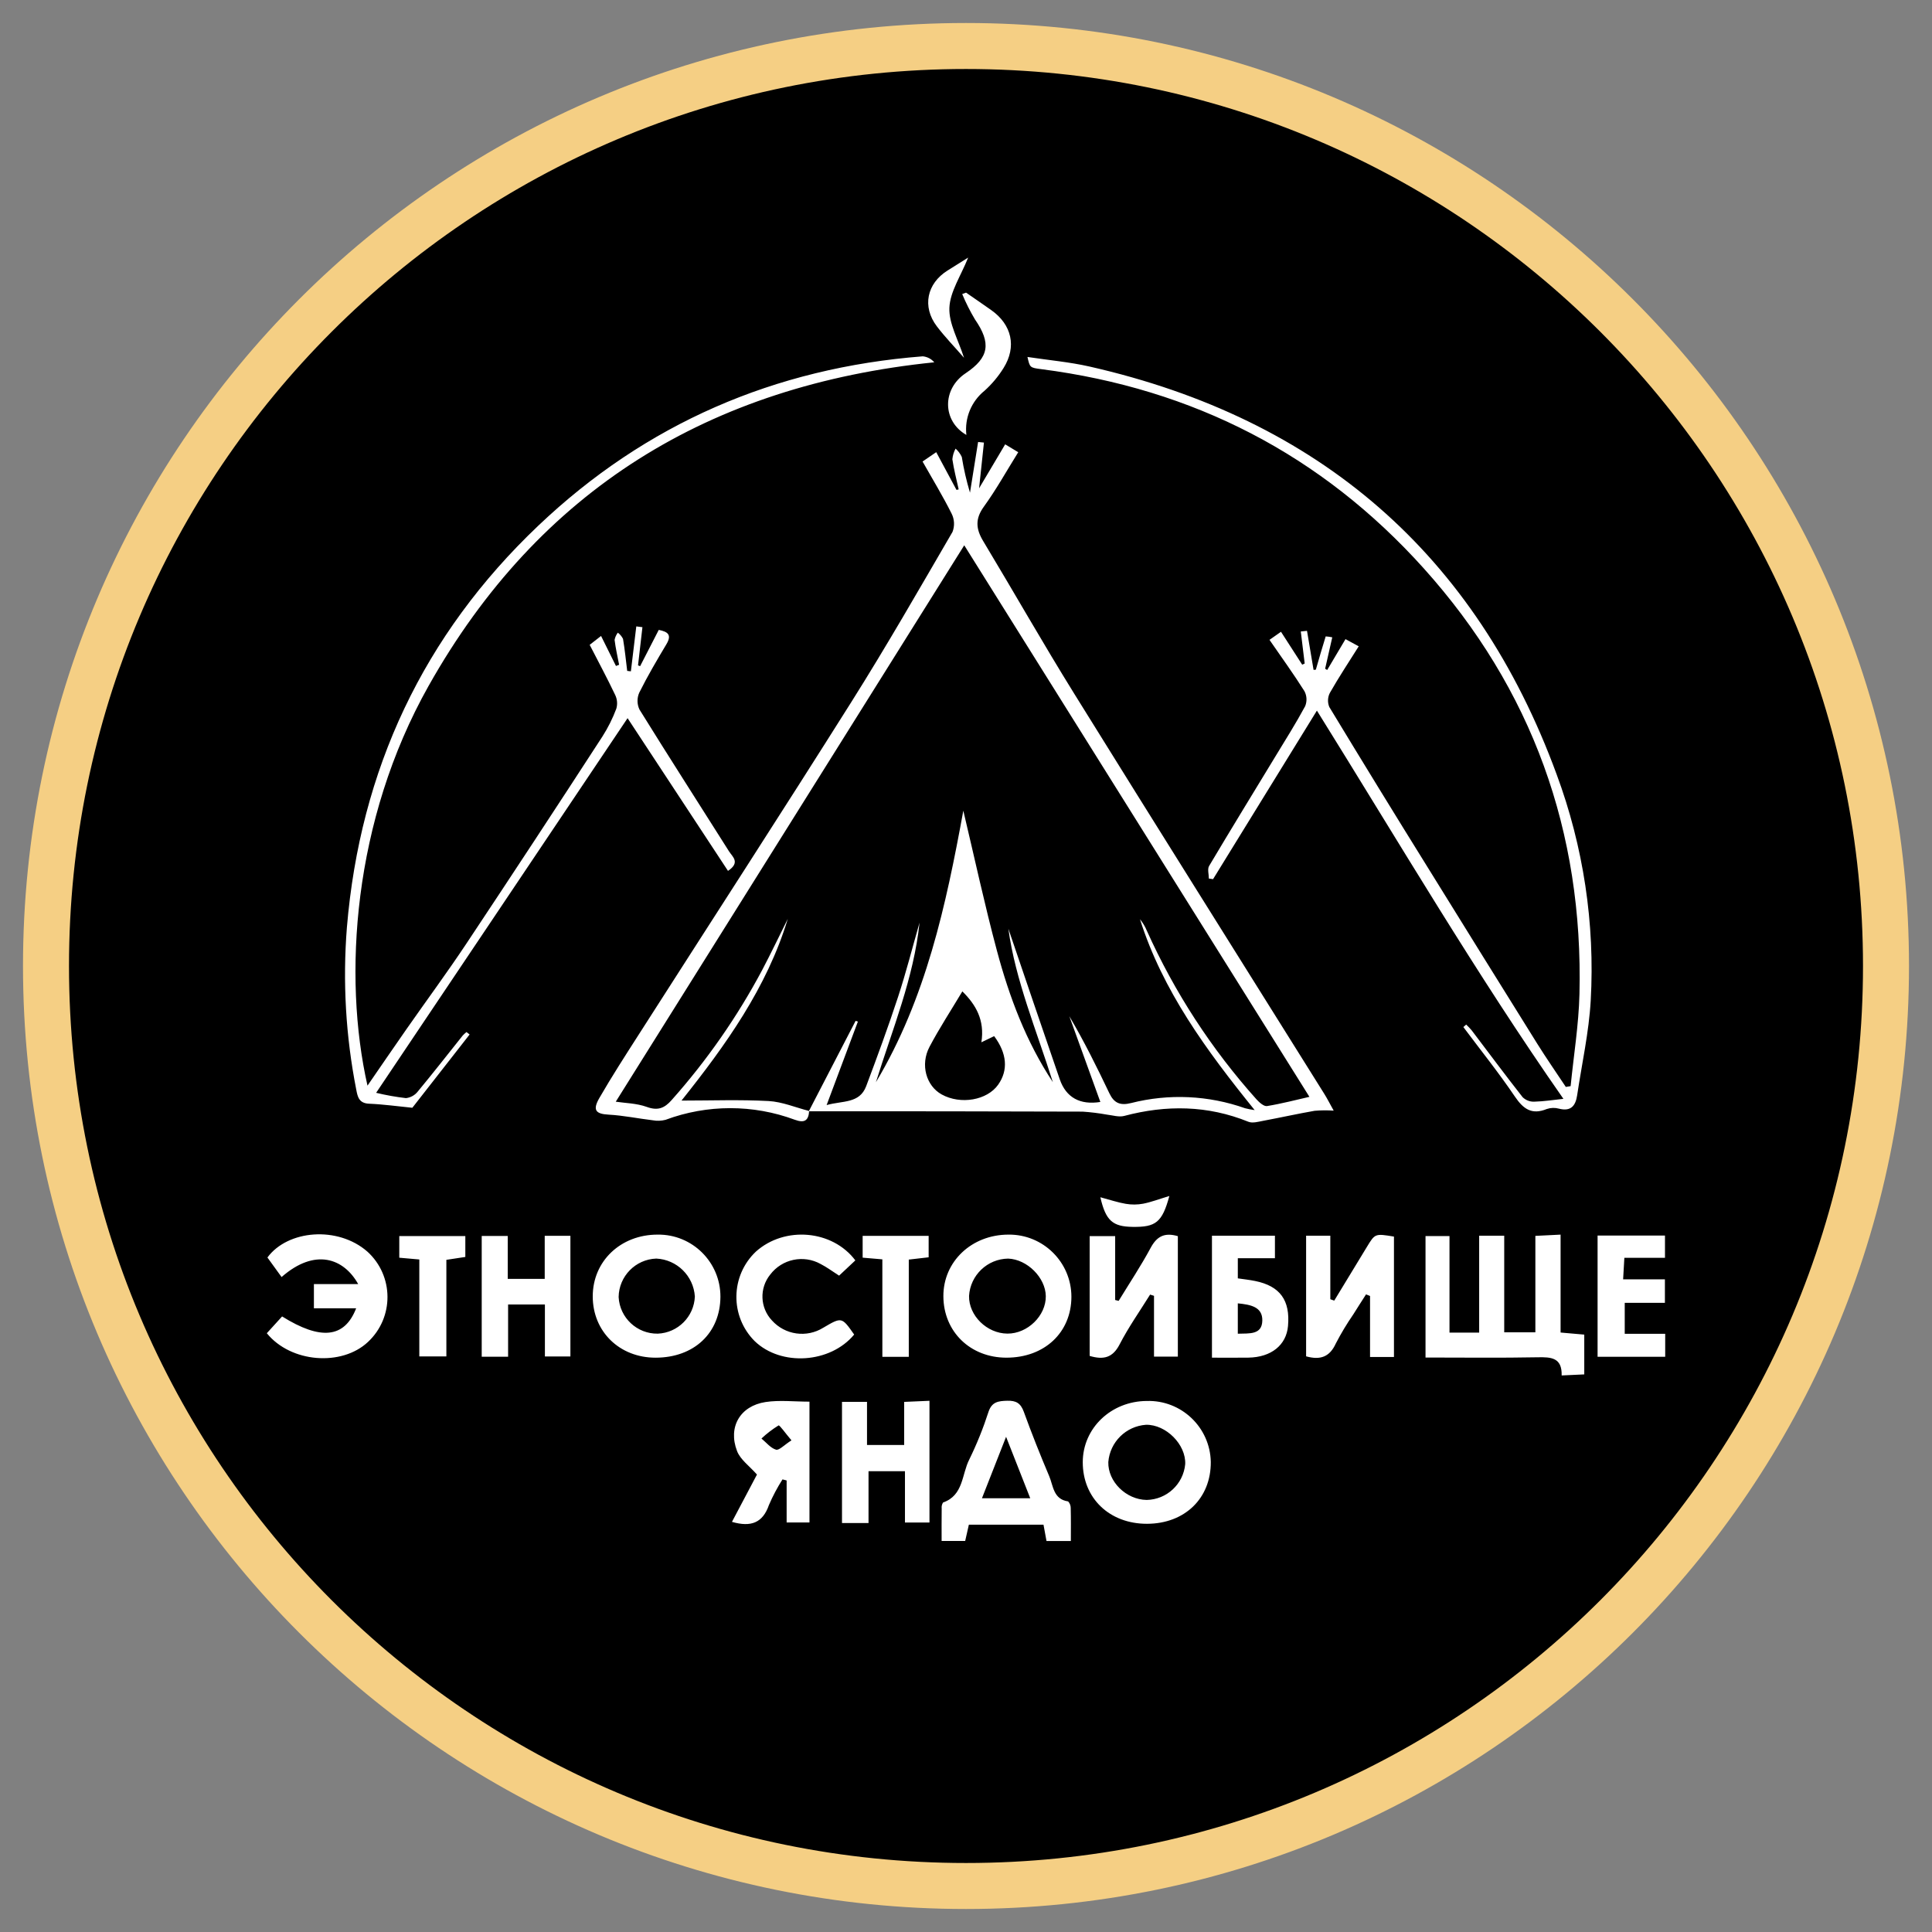 <?xml version="1.0" encoding="UTF-8"?> <svg xmlns="http://www.w3.org/2000/svg" viewBox="0 0 420.00 420.00" data-guides="{&quot;vertical&quot;:[],&quot;horizontal&quot;:[]}"><rect x="0" y="0" width="420.00" height="420.00" fill="#808080" stroke="none"/><defs></defs><path baseline-shift="baseline" fill="rgb(0, 0, 0)" stroke-width="10" stroke="rgb(245, 207, 132)" id="tSvg418d084933" class="cls-1" width="400" height="400" rx="200" ry="200" title="Rectangle 10" fill-opacity="1" stroke-opacity="1" d="M10 210C10 99.543 99.543 10 210 10H210C320.457 10 410 99.543 410 210H410C410 320.457 320.457 410 210 410H210C99.543 410 10 320.457 10 210Z" style="transform-origin: 210px 210px;"></path><path fill="rgb(255, 255, 255)" stroke="none" fill-opacity="1" stroke-width="1" stroke-opacity="1" baseline-shift="baseline" fill-rule="evenodd" id="tSvgeef343fe49" data-name="Фигура 4 копия" class="cls-2" title="Path 38" d="M315.107 289.7C317.257 289.7 319.408 289.7 321.558 289.7C321.558 282.677 321.558 275.653 321.558 268.63C323.374 268.63 325.189 268.63 327.005 268.63C327.005 275.63 327.005 282.63 327.005 289.63C329.262 289.63 331.519 289.63 333.776 289.63C333.776 282.643 333.776 275.656 333.776 268.669C335.603 268.578 337.431 268.488 339.258 268.397C339.258 275.492 339.258 282.586 339.258 289.681C340.974 289.832 342.69 289.982 344.406 290.133C344.406 293.016 344.406 295.899 344.406 298.782C342.768 298.858 341.129 298.935 339.491 299.011C339.591 295.116 337.202 295.003 334.266 295.061C326.219 295.219 318.166 295.115 309.896 295.115C309.896 286.315 309.896 277.515 309.896 268.715C311.633 268.715 313.37 268.715 315.107 268.715C315.107 275.71 315.107 282.705 315.107 289.7ZM232.794 335C231.029 335 229.265 335 227.5 335C227.29 333.86 227.086 332.752 226.848 331.456C221.439 331.456 216.031 331.456 210.622 331.456C210.375 332.556 210.122 333.672 209.822 334.989C208.115 334.989 206.407 334.989 204.7 334.989C204.7 332.529 204.684 330.225 204.714 327.922C204.661 327.47 204.767 327.013 205.014 326.631C209.477 325.072 209.057 320.503 210.714 317.278C212.358 313.919 213.758 310.446 214.903 306.886C215.641 304.728 217.04 304.568 218.942 304.51C220.873 304.45 221.883 305.029 222.563 306.902C224.276 311.621 226.135 316.293 228.093 320.917C228.985 323.025 228.974 325.927 232.203 326.394C232.576 326.792 232.778 327.321 232.765 327.866C232.829 330.169 232.794 332.477 232.794 335ZM218.713 312.349C216.964 316.803 215.216 321.257 213.467 325.711C216.967 325.711 220.467 325.711 223.967 325.711C222.216 321.257 220.464 316.803 218.713 312.349ZM249.36 331.259C241.196 331.277 235.374 325.696 235.383 317.859C235.391 310.477 241.533 304.602 249.289 304.559C256.807 304.329 263.065 310.281 263.215 317.8C263.275 325.7 257.574 331.237 249.36 331.259ZM249.275 326.074C253.642 325.99 257.25 322.639 257.655 318.29C257.836 314.03 253.489 309.66 249.141 309.734C244.775 310.033 241.285 313.483 240.936 317.845C240.836 322.094 244.8 326.008 249.275 326.074ZM218.79 295.146C210.926 295.146 205.115 289.488 205.082 281.803C205.05 274.248 211.221 268.403 219.228 268.395C226.752 268.307 232.902 274.376 232.914 281.9C232.9 289.68 227.067 295.149 218.79 295.146ZM218.99 289.915C223.38 289.95 227.409 286.015 227.348 281.762C227.289 277.74 223.294 273.762 219.162 273.609C214.644 273.675 210.939 277.211 210.662 281.721C210.586 285.993 214.536 289.88 218.99 289.915ZM236.885 294.767C236.885 286.087 236.885 277.406 236.885 268.726C238.732 268.726 240.58 268.726 242.427 268.726C242.427 273.354 242.427 277.981 242.427 282.609C242.68 282.672 242.932 282.736 243.185 282.799C245.52 278.972 248.013 275.23 250.134 271.287C251.463 268.815 253.108 267.867 256.054 268.73C256.054 277.458 256.054 286.185 256.054 294.913C254.327 294.913 252.599 294.913 250.872 294.913C250.872 290.509 250.872 286.104 250.872 281.7C250.589 281.61 250.306 281.521 250.023 281.431C247.791 285.026 245.333 288.505 243.398 292.253C241.912 295.137 239.947 295.672 236.885 294.767ZM142.54 295.149C134.691 295.165 128.856 289.481 128.857 281.819C128.858 274.157 134.931 268.385 142.963 268.395C150.485 268.295 156.631 274.373 156.615 281.895C156.568 289.784 150.888 295.133 142.54 295.149ZM143 289.925C147.375 289.737 150.877 286.229 151.057 281.853C150.769 277.367 147.156 273.815 142.666 273.604C138.148 273.766 134.55 277.441 134.484 281.961C134.718 286.474 138.481 289.993 143 289.925ZM77.865 279.144C74.733 273.544 68.492 271.244 61.214 277.618C60.188 276.202 59.162 274.785 58.136 273.369C62.548 267.369 73.436 266.461 79.865 272.09C85.644 277.344 85.699 286.416 79.983 291.74C74.283 297.084 63.229 296.267 58.004 289.832C59.111 288.615 60.219 287.399 61.326 286.182C69.69 291.4 74.9 290.924 77.426 284.408C74.364 284.408 71.302 284.408 68.24 284.408C68.24 282.653 68.24 280.899 68.24 279.144C71.45 279.144 74.659 279.144 77.865 279.144ZM303.035 294.992C301.302 294.992 299.568 294.992 297.835 294.992C297.835 290.573 297.835 286.153 297.835 281.734C297.546 281.617 297.256 281.5 296.967 281.383C296.039 282.838 295.097 284.283 294.188 285.748C292.793 287.768 291.528 289.875 290.399 292.055C289.084 294.944 287.079 295.734 283.937 294.855C283.937 286.114 283.937 277.372 283.937 268.631C285.691 268.631 287.446 268.631 289.2 268.631C289.2 273.234 289.2 277.838 289.2 282.441C289.485 282.541 289.769 282.641 290.054 282.741C292.417 278.857 294.779 274.972 297.14 271.086C298.92 268.15 298.913 268.147 303.035 268.823C303.035 277.545 303.035 286.266 303.035 294.992ZM188.81 331.1C186.888 331.1 184.965 331.1 183.043 331.1C183.043 322.318 183.043 313.535 183.043 304.753C184.856 304.753 186.668 304.753 188.481 304.753C188.481 307.876 188.481 310.999 188.481 314.122C191.174 314.122 193.867 314.122 196.56 314.122C196.56 311.001 196.56 307.88 196.56 304.759C198.393 304.679 200.227 304.599 202.06 304.519C202.06 313.34 202.06 322.162 202.06 330.983C200.284 330.983 198.507 330.983 196.731 330.983C196.731 327.265 196.731 323.546 196.731 319.828C194.091 319.828 191.45 319.828 188.81 319.828C188.81 323.585 188.81 327.343 188.81 331.1ZM104.721 294.95C104.721 286.197 104.721 277.445 104.721 268.692C106.607 268.692 108.493 268.692 110.379 268.692C110.379 271.8 110.379 274.909 110.379 278.017C113.058 278.017 115.738 278.017 118.417 278.017C118.417 274.897 118.417 271.778 118.417 268.658C120.278 268.658 122.139 268.658 124 268.658C124 277.4 124 286.141 124 294.883C122.152 294.883 120.305 294.883 118.457 294.883C118.457 291.116 118.457 287.35 118.457 283.583C115.79 283.583 113.124 283.583 110.457 283.583C110.457 287.37 110.457 291.158 110.457 294.945C108.546 294.945 106.636 294.945 104.725 294.945C104.724 294.947 104.722 294.948 104.721 294.95ZM159.121 330.84C160.933 327.411 162.745 323.982 164.557 320.553C162.945 318.718 160.957 317.331 160.23 315.453C158.217 310.225 160.9 305.634 166.422 304.791C169.466 304.326 172.64 304.708 175.972 304.708C175.972 313.463 175.972 322.219 175.972 330.974C174.317 330.974 172.663 330.974 171.008 330.974C171.008 327.929 171.008 324.884 171.008 321.839C170.708 321.762 170.408 321.686 170.108 321.609C168.977 323.381 167.992 325.242 167.161 327.173C165.82 331.047 163.274 332.043 159.121 330.84ZM172.059 313.117C170.675 311.494 169.477 309.757 169.249 309.876C167.918 310.697 166.674 311.651 165.536 312.723C166.576 313.578 167.509 314.792 168.699 315.147C169.368 315.346 170.462 314.132 172.059 313.117ZM263.469 268.631C268.032 268.631 272.596 268.631 277.159 268.631C277.159 270.262 277.159 271.893 277.159 273.524C274.47 273.524 271.78 273.524 269.091 273.524C269.091 274.984 269.091 276.444 269.091 277.904C270.365 278.094 271.629 278.225 272.867 278.479C278.275 279.585 280.504 282.666 280.001 288.279C279.63 292.425 276.339 295.064 271.385 295.138C268.83 295.176 266.274 295.145 263.469 295.145C263.469 286.306 263.469 277.468 263.469 268.631ZM269.089 283.338C269.089 285.538 269.089 287.738 269.089 289.938C271.604 289.849 274.352 290.217 274.416 287.08C274.473 284.1 271.885 283.616 269.089 283.338ZM185.689 290.12C180.502 296.379 169.81 297.086 164.063 291.55C158.655 286.141 158.778 277.335 164.335 272.079C170.567 266.499 180.948 267.346 185.943 273.998C184.766 275.103 183.589 276.208 182.412 277.313C180.946 276.379 179.737 275.464 178.412 274.789C174.691 272.709 170.006 273.691 167.433 277.089C165.053 280.036 165.212 284.287 167.807 287.047C170.656 290.22 175.373 290.885 178.989 288.625C182.99 286.276 182.99 286.276 185.689 290.12ZM347.3 268.6C352.184 268.6 357.068 268.6 361.952 268.6C361.952 270.212 361.952 271.824 361.952 273.436C359.008 273.436 356.065 273.436 353.121 273.436C353.029 275.036 352.954 276.357 352.852 278.123C355.88 278.123 358.908 278.123 361.936 278.123C361.936 279.823 361.936 281.523 361.936 283.223C359.025 283.223 356.114 283.223 353.203 283.223C353.203 285.467 353.203 287.711 353.203 289.955C356.135 289.955 359.068 289.955 362 289.955C362 291.619 362 293.283 362 294.947C357.1 294.947 352.2 294.947 347.3 294.947C347.3 286.165 347.3 277.382 347.3 268.6ZM91.155 273.8C89.704 273.672 88.252 273.543 86.801 273.415C86.801 271.848 86.801 270.282 86.801 268.715C91.587 268.715 96.373 268.715 101.159 268.715C101.159 270.227 101.159 271.738 101.159 273.25C99.785 273.459 98.412 273.668 97.038 273.877C97.038 280.877 97.038 287.877 97.038 294.877C95.077 294.877 93.116 294.877 91.155 294.877C91.155 287.851 91.155 280.826 91.155 273.8ZM191.816 273.771C190.388 273.649 188.96 273.527 187.532 273.405C187.532 271.825 187.532 270.246 187.532 268.666C192.315 268.666 197.097 268.666 201.88 268.666C201.88 270.219 201.88 271.771 201.88 273.324C200.441 273.491 199.001 273.657 197.562 273.824C197.562 280.871 197.562 287.919 197.562 294.966C195.647 294.966 193.733 294.966 191.818 294.966C191.818 287.899 191.818 280.833 191.816 273.771ZM254.208 260C252.639 265.768 251.244 266.785 246.208 266.712C241.923 266.65 240.381 265.412 239.208 260.272C241.335 260.838 243.016 261.413 244.745 261.703C245.989 261.914 247.26 261.905 248.5 261.676C250.205 261.346 251.849 260.712 254.208 260Z"></path><path fill="rgb(255, 255, 255)" stroke="none" fill-opacity="1" stroke-width="1" stroke-opacity="1" baseline-shift="baseline" fill-rule="evenodd" id="tSvg14d55a29b5d" data-name="Фигура 3 копия" class="cls-3" title="Path 39" d="M175.9 241.518C175.771 243.618 174.879 244.192 172.795 243.428C163.726 240.059 153.748 240.062 144.681 243.439C143.774 243.675 142.825 243.709 141.903 243.539C138.698 243.157 135.516 242.489 132.303 242.313C129.514 242.159 128.765 241.35 130.294 238.7C132.994 234.021 135.933 229.477 138.846 224.923C154.259 200.823 169.821 176.823 185.071 152.618C192.72 140.481 199.859 128.023 207.071 115.623C207.568 114.331 207.495 112.89 206.871 111.655C204.987 107.883 202.785 104.269 200.556 100.331C201.547 99.653 202.538 98.975 203.529 98.297C205.088 101.197 206.513 103.852 207.937 106.505C208.094 106.466 208.251 106.428 208.408 106.389C207.931 104.208 207.356 102.041 207.036 99.838C207.11 99.028 207.348 98.24 207.736 97.525C208.302 98.03 208.76 98.645 209.083 99.331C209.507 101.958 210.103 104.554 210.867 107.103C211.455 103.43 212.043 99.757 212.63 96.085C213.053 96.127 213.477 96.17 213.9 96.212C213.577 99.245 213.255 102.277 212.843 106.154C214.734 102.967 216.625 99.781 218.516 96.594C219.463 97.165 220.409 97.737 221.356 98.308C218.809 102.393 216.573 106.43 213.883 110.141C211.956 112.798 212.15 114.991 213.73 117.615C220.364 128.638 226.718 139.831 233.502 150.761C251.542 179.824 269.752 208.783 287.886 237.79C288.544 238.842 289.103 239.955 289.933 241.444C288.553 241.348 287.167 241.359 285.788 241.476C282.05 242.131 278.343 242.956 274.612 243.653C273.552 243.853 272.294 244.226 271.396 243.863C262.523 240.274 253.549 240.163 244.396 242.592C243.24 242.899 241.87 242.449 240.603 242.304C238.869 241.992 237.12 241.777 235.362 241.658C215.517 241.596 195.672 241.57 175.826 241.58C179.217 235.03 182.609 228.48 186 221.93C186.167 221.98 186.333 222.029 186.5 222.079C184.3 227.95 182.1 233.821 179.7 240.234C183.173 239.248 186.863 239.947 188.3 236.125C190.719 229.693 193.092 223.238 195.234 216.711C196.979 211.391 198.359 205.953 199.901 200.567C198.637 212.659 193.975 223.807 190.417 235.267C201.291 217.084 205.659 196.792 209.417 176.239C211.868 186.539 214.048 196.692 216.731 206.709C219.421 216.75 223.07 226.465 228.882 235.251C225.319 223.983 220.724 213.02 219.208 201.888C222.791 212.404 226.548 223.533 230.383 234.635C231.764 238.635 234.839 240.255 239.206 239.556C236.962 233.356 234.715 227.143 232.464 220.918C235.704 226.418 238.48 232.035 241.178 237.691C242.187 239.804 243.531 240.391 245.897 239.791C254.088 237.71 262.712 238.105 270.679 240.926C271.362 241.098 272.054 241.232 272.752 241.326C262.264 228.34 252.761 215.418 247.821 199.837C248.434 200.58 248.932 201.41 249.3 202.3C255.316 215.689 263.364 228.068 273.159 239C273.759 239.663 274.768 240.559 275.438 240.45C278.664 239.921 281.838 239.084 284.657 238.442C259.644 198.475 234.631 158.509 209.618 118.542C184.366 158.861 159.113 199.181 133.861 239.5C135.861 239.807 138.392 239.828 140.634 240.642C143.039 241.516 144.475 240.888 146.01 239.142C153.671 230.538 160.277 221.051 165.689 210.882C167.62 207.21 169.407 203.463 171.259 199.751C166.697 214.761 157.731 227.241 148.154 239.257C154.594 239.257 160.861 239.024 167.098 239.357C170.063 239.524 172.97 240.766 175.9 241.518ZM209.207 215.518C206.726 219.668 204.207 223.518 202.069 227.565C200.012 231.465 201.354 236.065 204.708 237.921C208.823 240.2 214.608 239.197 217.001 235.789C219.218 232.635 218.914 228.997 216.121 225.248C215.195 225.694 214.269 226.139 213.343 226.585C214.106 221.752 212.138 218.408 209.207 215.518ZM158.259 189.323C150.982 178.256 143.706 167.19 136.429 156.123C118.209 183.271 99.989 210.419 81.769 237.567C83.905 238.083 86.07 238.469 88.252 238.723C89.273 238.608 90.204 238.086 90.834 237.274C94.154 233.274 97.347 229.174 100.594 225.111C100.847 224.839 101.121 224.588 101.414 224.36C101.639 224.536 101.864 224.713 102.089 224.889C97.874 230.281 93.66 235.674 89.639 240.819C86.428 240.502 83.339 240.066 80.239 239.937C78.039 239.846 77.739 238.449 77.439 236.837C75.161 225.254 74.478 213.413 75.41 201.645C78.27 167.355 92.01 138.03 117.036 114.262C140.377 92.093 168.412 79.974 200.601 77.462C201.572 77.554 202.469 78.02 203.101 78.762C154.293 83.752 117.178 106.451 93.171 149.11C76.694 178.388 74.521 212.277 79.889 236.01C82.856 231.71 85.582 227.71 88.354 223.741C92.685 217.541 97.183 211.457 101.367 205.164C111.318 190.198 121.184 175.176 130.967 160.099C132.18 158.195 133.192 156.169 133.986 154.055C134.272 153.067 134.184 152.009 133.738 151.082C132.015 147.462 130.116 143.925 128.192 140.182C129.017 139.538 129.841 138.894 130.666 138.25C131.81 140.55 132.857 142.666 133.906 144.778C134.133 144.69 134.361 144.601 134.588 144.513C134.245 142.713 133.831 140.92 133.606 139.104C133.715 138.533 133.958 137.997 134.313 137.537C134.787 137.893 135.172 138.354 135.439 138.883C135.829 141.19 136.06 143.524 136.348 145.848C136.615 145.879 136.881 145.91 137.148 145.941C137.54 142.685 137.932 139.429 138.325 136.174C138.77 136.23 139.214 136.287 139.659 136.343C139.34 139.111 139.022 141.878 138.703 144.643C138.855 144.701 139.007 144.758 139.159 144.816C140.509 142.188 141.858 139.561 143.208 136.933C145.174 137.333 146.108 137.978 144.872 140.05C142.806 143.509 140.755 146.988 138.965 150.59C138.451 151.756 138.468 153.089 139.013 154.241C145.42 164.581 152 174.8 158.485 185.078C159.222 186.245 161.01 187.486 158.259 189.323ZM286.283 154.479C278.758 166.693 271.233 178.906 263.708 191.12C263.404 191.077 263.1 191.034 262.796 190.991C262.796 190.069 262.443 188.939 262.85 188.255C267.596 180.266 272.463 172.346 277.285 164.401C279.472 160.801 281.729 157.229 283.727 153.524C284.166 152.468 284.111 151.271 283.577 150.26C281.228 146.531 278.634 142.954 275.977 139.098C276.81 138.513 277.644 137.928 278.477 137.343C280.097 139.858 281.592 142.177 283.087 144.496C283.267 144.411 283.448 144.326 283.628 144.241C283.346 141.92 283.064 139.599 282.781 137.277C283.231 137.231 283.682 137.185 284.132 137.139C284.607 139.969 285.083 142.799 285.558 145.628C285.722 145.615 285.885 145.602 286.049 145.589C286.749 143.171 287.442 140.75 288.194 138.348C288.675 138.379 289.152 138.446 289.623 138.548C289.088 140.905 288.58 143.141 288.072 145.378C288.221 145.469 288.37 145.56 288.519 145.651C289.798 143.496 291.077 141.341 292.5 138.941C293.458 139.462 294.416 139.982 295.374 140.503C293.207 143.953 291.04 147.218 289.108 150.616C288.61 151.573 288.563 152.703 288.981 153.698C296.148 165.538 303.388 177.335 310.699 189.089C318.494 201.689 326.313 214.275 334.155 226.848C336.155 230.048 338.311 233.148 340.395 236.29C340.743 236.232 341.092 236.173 341.44 236.115C342.105 229.441 343.2 222.777 343.362 216.091C344.212 180.881 333.121 149.813 309.484 123.529C287.284 98.843 259.42 84.514 226.362 80.251C223.876 79.931 223.879 79.907 223.362 77.601C227.992 78.301 232.509 78.694 236.886 79.69C286.769 91.031 320.827 120.466 338.395 168.332C344.223 184.04 346.747 200.782 345.809 217.51C345.417 224.41 343.88 231.24 342.859 238.102C342.52 240.382 341.511 241.684 338.897 241.011C338.031 240.773 337.114 240.8 336.264 241.087C333.013 242.407 331.175 241.12 329.325 238.387C325.815 233.201 321.881 228.298 318.125 223.277C318.328 223.095 318.53 222.912 318.733 222.73C319.156 223.128 319.557 223.549 319.933 223.992C323.616 228.84 327.244 233.731 331.005 238.518C331.667 239.166 332.563 239.518 333.489 239.496C335.633 239.443 337.77 239.101 339.872 238.879C320.885 211.693 304.077 183.043 286.283 154.479ZM210.012 63.614C211.838 64.879 213.674 66.129 215.488 67.414C219.962 70.574 221.06 75.376 218.165 80.001C217.028 81.832 215.638 83.493 214.037 84.936C211.157 87.251 209.665 90.879 210.082 94.55C204.841 91.542 204.77 84.583 209.904 81.15C215.038 77.717 215.519 74.604 211.947 69.433C210.892 67.666 209.966 65.825 209.176 63.924C209.455 63.821 209.733 63.717 210.012 63.614ZM210.47 56C208.878 59.98 206.538 63.392 206.388 66.9C206.241 70.333 208.325 73.859 209.566 77.776C207.393 75.276 205.378 73.208 203.648 70.923C200.429 66.671 201.472 61.638 205.992 58.806C207.485 57.871 208.977 56.935 210.47 56Z"></path></svg> 